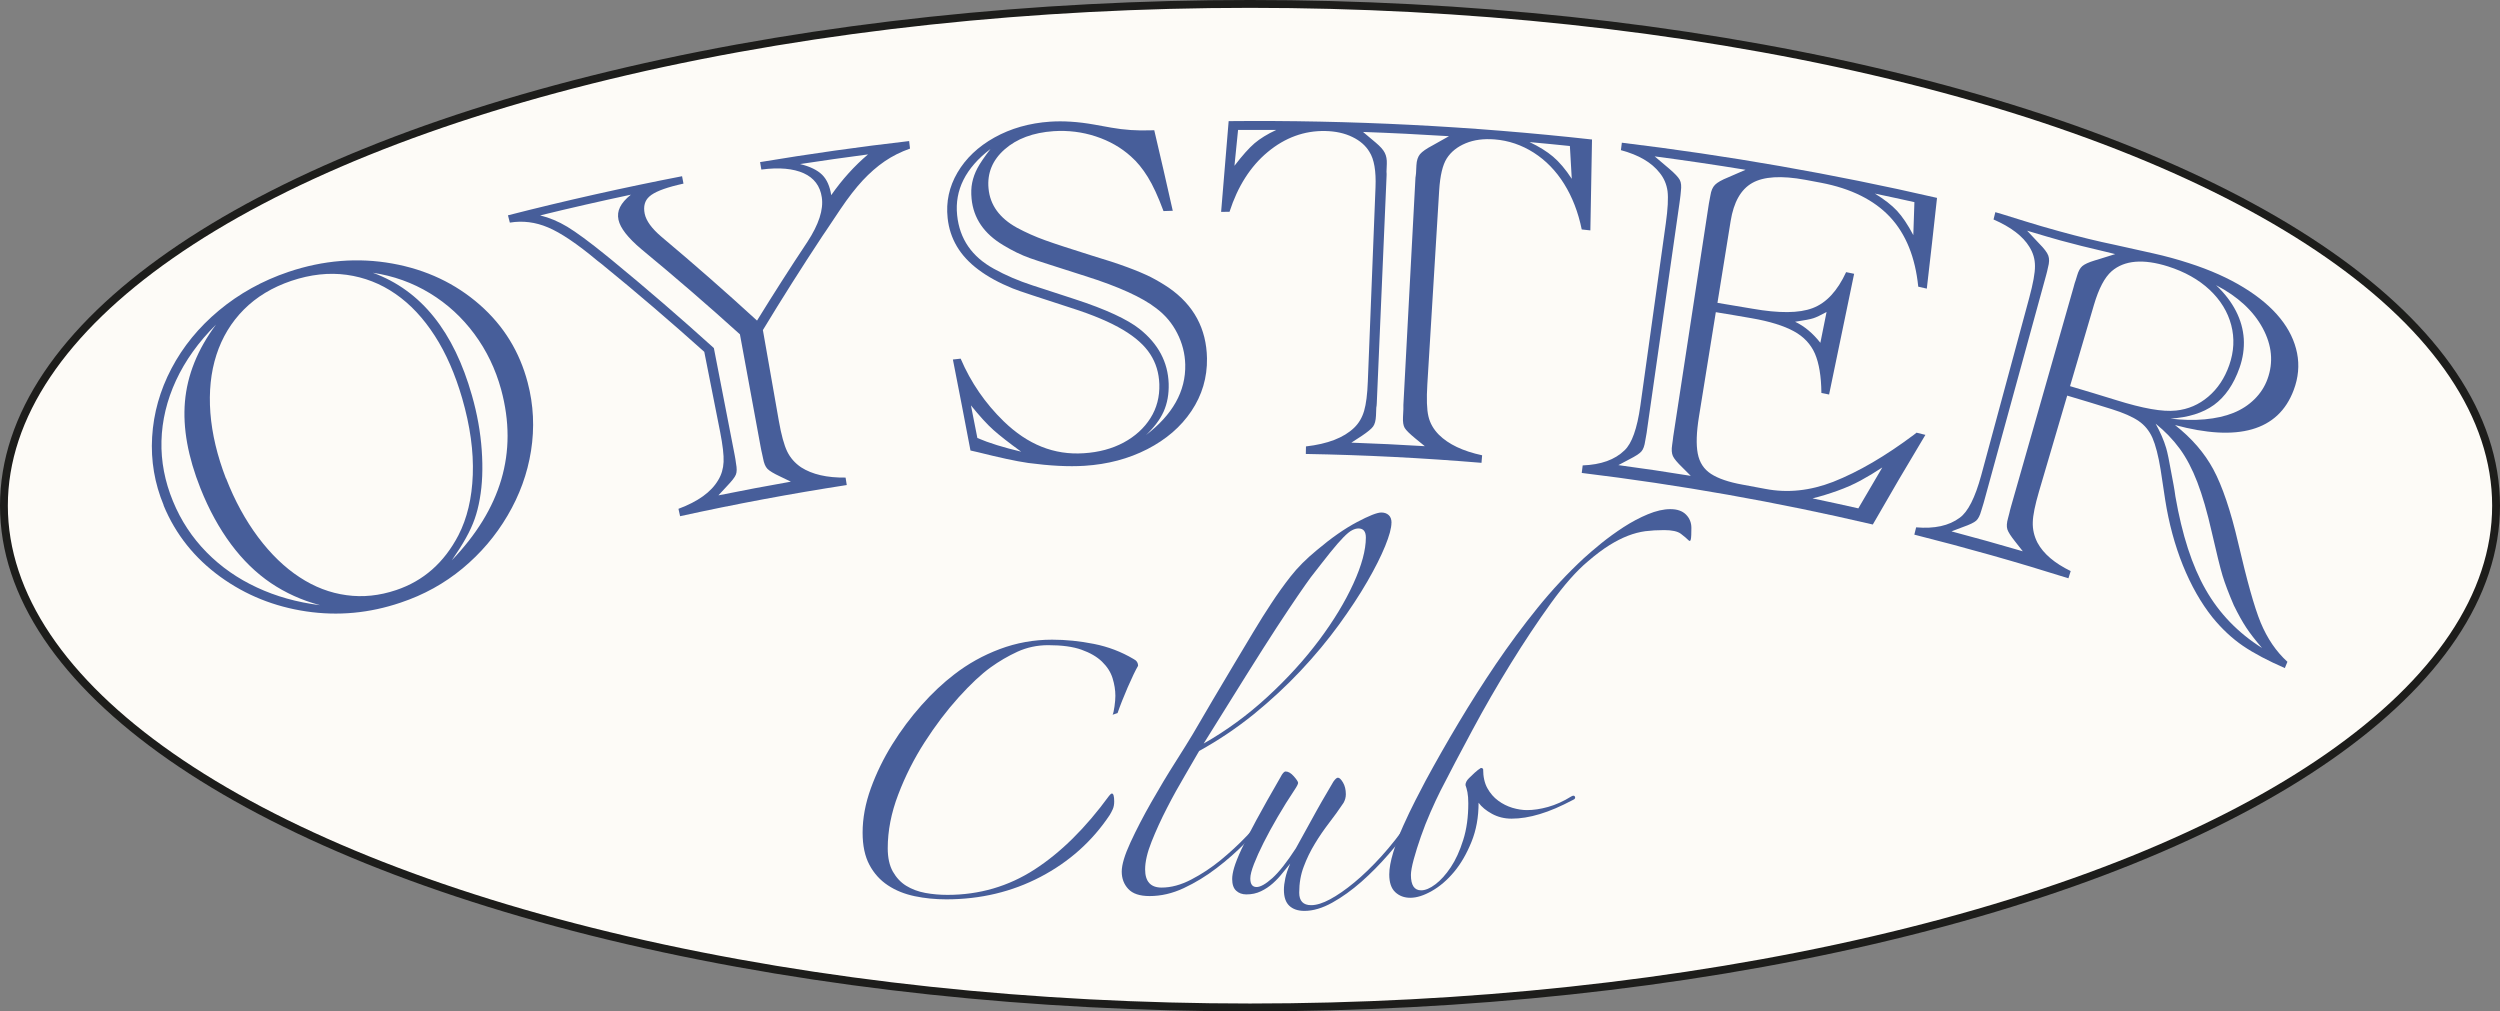 <?xml version="1.0" encoding="UTF-8"?>
<svg xmlns="http://www.w3.org/2000/svg" id="Layer_2" data-name="Layer 2" viewBox="0 0 318.48 128.85">
  <rect x="0" y="0" width="318.48" height="128.85" fill="#808080" stroke="none"/>
  <defs>
    <style>
      .cls-1 {
        fill: #475e9a;
        stroke-width: 0px;
      }

      .cls-2 {
        fill: #fdfbf7;
        stroke: #1d1d1b;
        stroke-miterlimit: 10;
      }
    </style>
  </defs>
  <g id="Layer_1-2" data-name="Layer 1">
    <g>
      <ellipse class="cls-2" cx="159.24" cy="64.42" rx="158.74" ry="63.92"></ellipse>
      <g>
        <path class="cls-1" d="M141.73,91.1c.1-.24.18-.62.25-1.12.07-.51.11-.95.11-1.34,0-.73-.12-1.47-.36-2.25-.24-.77-.69-1.47-1.34-2.1-.65-.63-1.52-1.13-2.61-1.52-1.09-.39-2.5-.58-4.24-.58-1.4,0-2.71.28-3.92.83-1.21.56-2.34,1.22-3.41,1.99-1.21.87-2.57,2.15-4.1,3.84-1.52,1.69-2.96,3.59-4.31,5.69-1.35,2.1-2.48,4.33-3.37,6.67-.9,2.35-1.34,4.63-1.34,6.85,0,1.21.22,2.2.65,2.97.44.77,1,1.38,1.7,1.81.7.43,1.51.74,2.43.91.92.17,1.86.25,2.83.25,4.06,0,7.76-1.08,11.09-3.23,3.33-2.15,6.5-5.28,9.5-9.39.15-.19.27-.29.36-.29.19,0,.29.34.29,1.01,0,.39-.06.71-.18.98-.12.27-.25.52-.4.76-2.22,3.33-5.16,5.96-8.81,7.87-3.65,1.91-7.65,2.86-12,2.86-1.4,0-2.74-.13-4.02-.4-1.28-.27-2.42-.72-3.41-1.38-.99-.65-1.78-1.52-2.36-2.61-.58-1.09-.87-2.45-.87-4.1,0-1.84.35-3.72,1.05-5.66.7-1.93,1.61-3.79,2.72-5.58,1.11-1.79,2.36-3.46,3.73-5,1.38-1.55,2.77-2.85,4.17-3.92,1.74-1.35,3.67-2.43,5.8-3.23,2.13-.8,4.35-1.2,6.67-1.2,1.74,0,3.52.18,5.33.54s3.49,1,5.04,1.92c.39.19.58.48.58.87-.34.58-.77,1.49-1.31,2.72-.53,1.23-.97,2.33-1.3,3.3l-.65.22Z"></path>
        <path class="cls-1" d="M177.26,66.59c0,.68-.27,1.67-.8,2.97-.53,1.3-1.29,2.82-2.28,4.53-.99,1.72-2.2,3.55-3.62,5.51-1.43,1.96-3.04,3.9-4.86,5.84-1.81,1.93-3.81,3.78-5.98,5.55-2.18,1.76-4.5,3.32-6.96,4.68-.44.77-1.04,1.81-1.81,3.12-.77,1.31-1.54,2.68-2.28,4.13-.75,1.45-1.4,2.88-1.96,4.28-.56,1.4-.83,2.59-.83,3.55,0,1.55.7,2.32,2.1,2.32,1.21,0,2.46-.34,3.77-1.02,1.31-.68,2.55-1.5,3.73-2.46,1.18-.97,2.29-1.99,3.33-3.08,1.04-1.09,1.92-2.07,2.65-2.94.34-.34.53-.42.58-.25.05.17-.03.35-.22.54-.87,1.06-1.9,2.2-3.08,3.41-1.18,1.21-2.44,2.32-3.77,3.33-1.33,1.02-2.72,1.86-4.17,2.54-1.45.68-2.9,1.01-4.35,1.01-1.26,0-2.16-.3-2.72-.91-.56-.6-.83-1.34-.83-2.21s.37-2.11,1.12-3.73c.75-1.62,1.63-3.32,2.65-5.11,1.02-1.79,2.03-3.48,3.05-5.08,1.01-1.59,1.76-2.8,2.25-3.62.82-1.4,1.68-2.86,2.57-4.39.89-1.52,1.78-3.01,2.65-4.46.87-1.45,1.7-2.84,2.5-4.17.8-1.33,1.53-2.5,2.21-3.52.82-1.26,1.67-2.44,2.54-3.55.87-1.11,1.98-2.22,3.33-3.33,1.84-1.55,3.53-2.73,5.08-3.55,1.55-.82,2.58-1.23,3.12-1.23.39,0,.7.11.94.33.24.22.36.54.36.98ZM174,68.48c0-.77-.31-1.16-.94-1.16-.24,0-.51.07-.8.22-.29.14-.67.45-1.12.91s-1.01,1.1-1.67,1.92c-.65.82-1.49,1.88-2.5,3.19-.39.53-.93,1.3-1.63,2.32-.7,1.02-1.59,2.36-2.68,4.02-1.09,1.67-2.39,3.72-3.92,6.16-1.52,2.44-3.32,5.33-5.4,8.66,2.9-1.64,5.62-3.64,8.16-5.98,2.54-2.34,4.72-4.75,6.56-7.21,1.84-2.46,3.29-4.86,4.35-7.18,1.06-2.32,1.59-4.28,1.59-5.87Z"></path>
        <path class="cls-1" d="M179.8,105.16c-.82,1.16-1.79,2.38-2.9,3.66-1.11,1.28-2.27,2.45-3.48,3.52-1.21,1.06-2.44,1.95-3.7,2.65-1.26.7-2.44,1.05-3.55,1.05-.82,0-1.46-.22-1.92-.65-.46-.43-.69-1.11-.69-2.03,0-.44.06-.93.18-1.49.12-.56.33-1.17.62-1.85-.29.34-.62.74-.98,1.2-.36.46-.77.9-1.23,1.31-.46.41-.97.75-1.52,1.01-.56.27-1.17.4-1.85.4-.53,0-.97-.16-1.3-.47-.34-.31-.51-.81-.51-1.49,0-.39.08-.87.25-1.45.17-.58.48-1.37.94-2.36.46-.99,1.09-2.22,1.89-3.7.8-1.47,1.82-3.3,3.08-5.47.24-.48.46-.72.65-.72.34,0,.69.21,1.05.62.36.41.54.69.54.83s-.15.44-.44.87c-.77,1.16-1.5,2.32-2.17,3.48-.68,1.16-1.27,2.25-1.78,3.26-.51,1.01-.92,1.92-1.23,2.72-.31.8-.47,1.41-.47,1.85,0,.72.26,1.09.8,1.09.48,0,1.15-.37,1.99-1.12.84-.75,1.85-2.02,3.01-3.81.43-.77.88-1.58,1.34-2.43.46-.84.91-1.66,1.34-2.43.43-.77.84-1.49,1.23-2.14.39-.65.68-1.15.87-1.49.24-.34.43-.51.58-.51.19,0,.41.21.65.62.24.41.36.91.36,1.49,0,.39-.1.75-.29,1.09-.58.87-1.2,1.73-1.85,2.57-.65.85-1.26,1.73-1.81,2.65-.56.92-1.03,1.88-1.41,2.9-.39,1.01-.58,2.13-.58,3.33,0,1.06.51,1.59,1.52,1.59.68,0,1.49-.25,2.43-.76.94-.51,1.97-1.22,3.08-2.14,1.11-.92,2.26-2.03,3.44-3.33,1.18-1.3,2.31-2.73,3.37-4.28.29-.1.43.03.43.36Z"></path>
        <path class="cls-1" d="M215.47,67.24c0,.72-.02,1.21-.07,1.45-.05.24-.14.29-.29.14-.24-.24-.57-.52-.98-.83-.41-.31-1.12-.47-2.14-.47-.87,0-1.67.05-2.39.14-.72.1-1.46.29-2.21.58-.75.29-1.54.69-2.36,1.2-.82.51-1.74,1.2-2.75,2.07-1.45,1.21-3.02,2.99-4.71,5.33-1.69,2.34-3.4,4.91-5.11,7.68-1.72,2.78-3.35,5.61-4.89,8.48-1.55,2.88-2.9,5.45-4.06,7.72-.39.77-.81,1.68-1.27,2.72-.46,1.04-.87,2.08-1.23,3.12-.36,1.04-.67,2.01-.91,2.9-.24.89-.36,1.56-.36,1.99,0,1.31.43,1.96,1.3,1.96.53,0,1.14-.25,1.81-.76.68-.51,1.33-1.23,1.96-2.17.63-.94,1.16-2.1,1.59-3.48.44-1.38.65-2.94.65-4.68,0-.58-.04-1.05-.11-1.41-.07-.36-.16-.66-.25-.91,0-.29.15-.58.44-.87.19-.19.43-.42.72-.69.29-.26.55-.47.8-.62.14,0,.24.05.29.15,0,.97.18,1.78.54,2.43.36.65.82,1.18,1.38,1.59.55.41,1.16.71,1.81.91.65.19,1.27.29,1.85.29.82,0,1.71-.13,2.68-.4.97-.27,1.96-.71,2.97-1.34.24-.14.4-.13.47.04.07.17-.01.3-.25.4-1.55.82-2.96,1.43-4.24,1.81-1.28.39-2.48.58-3.59.58-.92,0-1.75-.21-2.5-.62-.75-.41-1.32-.88-1.7-1.41,0,1.84-.3,3.5-.91,5-.61,1.5-1.34,2.77-2.21,3.81-.87,1.04-1.81,1.85-2.83,2.43s-1.93.87-2.75.87c-.77,0-1.41-.24-1.92-.72-.51-.48-.76-1.23-.76-2.25,0-.77.17-1.71.51-2.83.34-1.11.76-2.24,1.27-3.37.51-1.14,1.03-2.22,1.56-3.26.53-1.04.97-1.87,1.3-2.5,1.31-2.42,2.71-4.88,4.21-7.39,1.5-2.51,3.08-5,4.75-7.47,1.67-2.46,3.43-4.84,5.29-7.14s3.83-4.41,5.91-6.34c.58-.53,1.32-1.16,2.21-1.89.89-.72,1.85-1.41,2.86-2.07,1.01-.65,2.04-1.2,3.08-1.63,1.04-.43,1.99-.65,2.86-.65s1.53.23,1.99.69c.46.46.69,1.03.69,1.7Z"></path>
      </g>
      <g>
        <path class="cls-1" d="M20.85,64.36c-1.15-2.77-1.65-5.67-1.47-8.69.18-3.03,1-5.94,2.46-8.72,1.46-2.78,3.48-5.26,6.05-7.4,2.57-2.14,5.53-3.79,8.85-4.91,4.44-1.5,8.89-1.85,13.23-1.07,4.35.78,8.06,2.55,11.14,5.25,3.08,2.7,5.09,6.02,6.11,9.9.76,2.88.89,5.78.43,8.71-.46,2.92-1.47,5.67-2.99,8.25-1.52,2.59-3.43,4.82-5.74,6.74-2.31,1.91-4.92,3.36-7.88,4.35-3.99,1.35-7.97,1.72-12.02,1.12-4.05-.6-7.7-2.06-10.95-4.41-3.25-2.36-5.69-5.37-7.23-9.1ZM40.72,77.08c-2.28-.61-4.35-1.55-6.22-2.81-1.87-1.27-3.56-2.91-5.07-4.94-1.51-2.03-2.81-4.4-3.89-7.11-1.59-4-2.27-7.68-1.98-11.05.29-3.37,1.6-6.66,3.96-9.82-2.23,2.21-3.93,4.6-5.1,7.12-1.17,2.53-1.78,5.1-1.85,7.7-.07,2.61.43,5.16,1.46,7.67,1.02,2.49,2.46,4.66,4.29,6.52,1.83,1.86,3.97,3.35,6.41,4.48,2.44,1.14,5.1,1.88,7.98,2.25ZM28.8,60.94c1.1,2.84,2.47,5.33,4.08,7.49,1.62,2.16,3.38,3.86,5.28,5.1,1.9,1.25,3.89,2.01,5.98,2.29,2.09.29,4.19.07,6.33-.65,3.48-1.17,6.1-3.48,7.93-6.98,1.11-2.16,1.72-4.72,1.83-7.7.11-2.98-.33-6.22-1.35-9.74-.89-3.06-2.04-5.72-3.49-7.97-1.45-2.25-3.11-4.03-5.01-5.34-1.89-1.31-3.97-2.12-6.22-2.43-2.25-.31-4.61-.05-7.05.77-2.42.82-4.44,2.04-6.05,3.66-1.61,1.62-2.77,3.55-3.49,5.77-.72,2.23-.97,4.69-.77,7.39.21,2.7.88,5.48,1.98,8.34ZM57.56,71.38c6.22-6.5,8.48-13.66,6.28-21.76-.71-2.59-1.84-4.95-3.4-7.06-1.56-2.11-3.45-3.85-5.67-5.2-2.22-1.35-4.65-2.22-7.27-2.61,6.19,2.26,10.33,7.54,12.62,15.62.68,2.37,1.09,4.7,1.25,6.99.16,2.29.08,4.36-.25,6.2-.16.93-.38,1.78-.65,2.55-.27.77-.64,1.58-1.11,2.42-.47.85-1.07,1.79-1.8,2.85Z"></path>
        <path class="cls-1" d="M97.19,42.07c.68,3.85,1.35,7.7,2.03,11.56.31,1.77.67,3.07,1.06,3.88.39.81.99,1.49,1.77,2.02,1.42.91,3.3,1.34,5.67,1.31.05.32.1.63.15.95-7.11,1.1-14.19,2.42-21.23,3.97-.07-.31-.14-.63-.21-.94,2.49-.93,4.18-2.14,5.07-3.67.41-.67.64-1.44.68-2.31.04-.86-.11-2.13-.44-3.82-.67-3.4-1.35-6.8-2.02-10.2-4.26-3.82-8.63-7.57-13.13-11.23-.16-.12-.32-.25-.48-.37-2.59-2.17-4.7-3.58-6.3-4.25-1.6-.68-3.22-.88-4.86-.61-.08-.31-.16-.62-.24-.93,7.35-1.88,14.75-3.54,22.18-4.98.06.31.12.63.18.94-.24.06-.49.12-.73.17-1.81.44-3.01.93-3.61,1.47-.6.53-.79,1.27-.6,2.2.19.91.9,1.88,2.12,2.92,4.17,3.5,8.23,7.06,12.19,10.69,2.07-3.36,4.21-6.71,6.42-10.03,1.44-2.21,2.07-4.1,1.83-5.68-.21-1.43-.98-2.46-2.3-3.06-1.33-.6-3.13-.77-5.4-.47-.05-.32-.11-.63-.16-.95,6.31-1.05,12.64-1.95,18.99-2.68.04.32.07.64.11.96-1.17.41-2.25.95-3.23,1.62-.98.67-1.91,1.49-2.8,2.44-.88.95-1.84,2.18-2.85,3.68-.61.91-1.22,1.83-1.83,2.74-.15.21-.29.42-.43.63-2.63,3.98-5.17,7.99-7.61,12.02ZM91.55,63.1c3.06-.62,6.13-1.2,9.2-1.74-.46-.22-.93-.45-1.39-.67-.81-.38-1.34-.7-1.6-.97-.26-.27-.44-.71-.55-1.32-.06-.33-.11-.54-.14-.65-.03-.11-.06-.23-.08-.35-.03-.17-.06-.35-.1-.52-.88-4.76-1.75-9.53-2.63-14.29-4.08-3.69-8.27-7.31-12.57-10.86-1.7-1.44-2.67-2.67-2.9-3.73-.12-.57-.06-1.1.2-1.62.25-.51.71-1.04,1.38-1.58-3.86.82-7.72,1.7-11.56,2.64,1.18.29,2.33.77,3.46,1.45,1.12.68,2.81,1.91,5.01,3.7.24.19.47.38.7.57,4.44,3.65,8.76,7.38,12.96,11.18.85,4.39,1.71,8.78,2.56,13.16.03.17.07.35.1.52.06.32.12.66.16,1.01.12.63.12,1.11-.02,1.44-.13.33-.52.82-1.15,1.48-.35.38-.7.75-1.05,1.13ZM105.89,24.86c1.4-2,2.96-3.73,4.69-5.19-2.89.38-5.78.79-8.66,1.23,1.28.31,2.21.77,2.82,1.37.6.6.98,1.47,1.15,2.59Z"></path>
        <path class="cls-1" d="M147.04,16.58c.81,3.42,1.59,6.84,2.36,10.27-.39.01-.78.02-1.18.04-.68-1.84-1.35-3.29-2-4.34-.65-1.05-1.36-1.93-2.15-2.62-1.25-1.13-2.74-1.98-4.47-2.55-1.73-.57-3.53-.79-5.38-.67-2.61.18-4.7.96-6.25,2.33-1.55,1.37-2.22,3.03-2.04,4.96.19,2.12,1.41,3.79,3.62,5.01,1.14.61,2.34,1.15,3.6,1.6,1.26.46,3.23,1.09,5.88,1.93,1.81.54,3.34,1.04,4.58,1.5,1.25.46,2.25.89,3.01,1.27.76.39,1.52.84,2.28,1.35,3.2,2.22,4.79,5.23,4.86,8.98.04,2.46-.63,4.7-1.98,6.72-1.35,2.02-3.23,3.63-5.62,4.86-2.4,1.23-5.05,1.93-8,2.12-2.05.13-4.43,0-7.16-.36-1.62-.23-3.76-.71-6.45-1.38-.31-.07-.62-.14-.92-.21-.73-3.87-1.48-7.73-2.24-11.59.33-.04.66-.07.99-.11,1.3,3.04,3.13,5.69,5.47,7.97,3.07,2.98,6.44,4.33,10.21,4.08,1.93-.12,3.62-.58,5.08-1.36,1.46-.79,2.6-1.82,3.41-3.1.81-1.28,1.19-2.73,1.14-4.34-.05-1.43-.43-2.7-1.16-3.82-.72-1.12-1.88-2.16-3.48-3.11-1.6-.95-3.79-1.89-6.59-2.78-4.06-1.33-6.57-2.12-7.46-2.49-1.72-.7-3.17-1.49-4.35-2.38-1.18-.88-2.1-1.87-2.75-2.97-.65-1.1-1.04-2.3-1.18-3.62-.22-2.04.19-3.97,1.25-5.78,1.06-1.81,2.63-3.31,4.71-4.47,2.08-1.16,4.46-1.84,7.1-2.02,1.66-.11,3.54,0,5.61.37.72.13,1.44.26,2.17.39,1.61.29,3.31.41,5.12.34.12,0,.24,0,.36-.01ZM124.51,55.8c1.49.64,3.35,1.21,5.58,1.74-1.53-1.11-2.71-2.03-3.53-2.76-.82-.73-1.77-1.78-2.87-3.14.28,1.39.55,2.77.82,4.16ZM145.94,55.46c3.42-2.6,5.14-5.6,5.05-9.05-.04-1.37-.37-2.69-1.02-3.96-.64-1.27-1.55-2.35-2.73-3.22-1.7-1.32-4.69-2.71-9.01-4.07-3.58-1.15-5.95-1.89-7.04-2.28-1.09-.39-2.22-.94-3.39-1.65-2.43-1.45-3.79-3.41-4.03-5.92-.07-.74-.05-1.43.08-2.05.13-.63.35-1.24.67-1.84.32-.6.87-1.42,1.66-2.44-3.19,2.43-4.57,5.25-4.25,8.42.31,3.05,1.89,5.31,4.68,6.84,1.47.82,3.12,1.53,4.96,2.13.23.09,2.03.64,5.34,1.74,4,1.3,6.73,2.59,8.25,3.79,2.41,1.91,3.63,4.25,3.72,6.98.04,1.32-.18,2.51-.64,3.55-.47,1.04-1.25,2.06-2.31,3.05Z"></path>
        <path class="cls-1" d="M202.81,17.75c-.06,3.87-.13,7.73-.21,11.6-.37-.04-.74-.08-1.1-.12-.45-2.2-1.2-4.13-2.24-5.8-1.04-1.67-2.34-3-3.87-3.98-1.54-.98-3.2-1.55-4.98-1.69-1.4-.11-2.63.05-3.69.49-1.06.44-1.87,1.08-2.42,1.94-.52.82-.84,2.17-.96,4.05-.5,8.24-1.01,16.48-1.51,24.73-.11,1.84-.07,3.19.14,4.07.2.87.65,1.65,1.33,2.34,1.23,1.22,3.06,2.09,5.51,2.62-.03.32-.05.64-.08.96-7.45-.62-14.91-1-22.38-1.13,0-.32.01-.64.02-.96,2.77-.32,4.81-1.1,6.14-2.38.6-.58,1.02-1.3,1.27-2.16.25-.86.41-2.11.47-3.74.33-8.25.66-16.5.98-24.75.08-2.05-.17-3.55-.78-4.5-.47-.78-1.19-1.42-2.17-1.89-.98-.48-2.13-.73-3.43-.76-2.68-.06-5.15.84-7.36,2.68-2.21,1.84-3.82,4.39-4.86,7.61-.36,0-.72,0-1.07.01.31-3.85.63-7.71.96-11.56,15.45-.15,30.9.63,46.27,2.34ZM157.72,16.55c-.16,1.52-.31,3.04-.46,4.57,1-1.31,1.86-2.27,2.56-2.87.71-.6,1.63-1.17,2.77-1.7-1.63,0-3.25,0-4.88,0ZM172.16,56.39c3.12.11,6.23.26,9.35.45-.4-.33-.79-.65-1.19-.97-.73-.6-1.19-1.05-1.37-1.35-.18-.3-.25-.76-.22-1.38.02-.34.04-.68.05-1.02,0-.17,0-.28,0-.34,0-.06,0-.12,0-.19.51-9.66,1.02-19.32,1.54-28.98,0-.06.01-.12.03-.19.01-.06.03-.17.04-.34.02-.34.04-.68.05-1.02.03-.62.19-1.09.46-1.42.28-.33.81-.7,1.59-1.11.7-.39,1.4-.79,2.1-1.18-3.65-.23-7.3-.41-10.95-.54.54.45,1.08.91,1.62,1.36.57.48.96.91,1.15,1.3.2.39.28.86.26,1.39-.01.34-.03.68-.04,1.02.02.19.02.36.01.53-.42,9.67-.84,19.33-1.25,29,0,.17-.03.34-.06.53-.01.34-.03.68-.04,1.02-.03.62-.15,1.08-.37,1.38-.22.3-.7.69-1.44,1.19-.44.28-.88.57-1.31.85ZM199.99,18.6c-1.71-.18-3.43-.34-5.14-.5,1.21.57,2.21,1.19,3,1.86.79.67,1.59,1.61,2.38,2.82-.08-1.39-.16-2.78-.24-4.18Z"></path>
        <path class="cls-1" d="M246.76,25.22c-.42,3.85-.85,7.7-1.3,11.55-.36-.08-.72-.17-1.09-.25-.38-3.74-1.57-6.7-3.59-8.87-2.02-2.16-4.97-3.64-8.81-4.37-.66-.12-1.31-.25-1.97-.37-3.07-.57-5.34-.42-6.78.4-1.45.82-2.36,2.44-2.75,4.85-.56,3.47-1.12,6.95-1.68,10.42,1.49.24,2.98.49,4.47.75,3.38.59,5.93.58,7.66-.08,1.74-.66,3.15-2.18,4.26-4.58.34.07.68.14,1.02.21-1.06,5.13-2.13,10.25-3.19,15.38-.33-.07-.65-.14-.98-.2-.02-2.12-.3-3.78-.82-5-.53-1.21-1.42-2.17-2.69-2.86-1.26-.69-3.06-1.26-5.38-1.66-1.52-.27-3.04-.52-4.56-.77-.71,4.42-1.43,8.85-2.14,13.27-.33,2.02-.38,3.6-.16,4.74.22,1.14.78,2,1.69,2.59.91.59,2.24,1.05,4.01,1.37.97.18,1.93.36,2.9.54,2.85.55,5.72.24,8.66-.9,3.26-1.29,6.66-3.29,10.27-5.99.11-.09.23-.18.34-.27.38.09.75.18,1.13.28-2.28,3.79-4.51,7.59-6.7,11.42-12.26-2.87-24.64-5.06-37.08-6.57.04-.32.08-.64.12-.96,2.33-.09,4.1-.72,5.32-1.91.94-.87,1.62-2.77,2.03-5.71,1.08-7.74,2.16-15.48,3.24-23.21.26-1.86.33-3.23.22-4.11-.12-.87-.45-1.65-1-2.33-1.02-1.31-2.66-2.28-4.94-2.89.04-.32.08-.64.12-.95,13.47,1.63,26.87,3.97,40.15,7.03ZM206.15,59.25c3.09.41,6.17.87,9.24,1.37-.36-.36-.73-.73-1.09-1.09-.64-.62-1.04-1.1-1.19-1.44-.15-.34-.19-.81-.09-1.43.05-.33.08-.55.09-.66,0-.11.02-.23.04-.35.03-.17.05-.35.08-.52,1.46-9.56,2.93-19.13,4.39-28.69.03-.17.05-.35.08-.52.02-.12.04-.24.07-.37.03-.12.07-.33.12-.64.09-.61.29-1.07.59-1.37.3-.3.86-.62,1.68-.95.74-.32,1.47-.65,2.21-.96-3.85-.63-7.71-1.2-11.58-1.71.61.52,1.23,1.04,1.84,1.56.73.62,1.18,1.1,1.36,1.44.18.34.22.82.14,1.43-.03.35-.06.69-.11,1.02-.02.17-.05.35-.07.52-1.37,9.58-2.74,19.16-4.11,28.73-.02.17-.05.35-.07.52-.05.33-.11.66-.18,1.01-.09.64-.25,1.09-.49,1.36-.23.27-.76.61-1.57,1.02-.45.24-.91.48-1.36.72ZM232.68,39.75c-.73.4-1.29.67-1.67.79-.38.13-1.16.27-2.33.45,1.19.56,2.26,1.46,3.22,2.68.26-1.31.52-2.62.79-3.93ZM243.88,25.75c-1.68-.37-3.36-.74-5.04-1.09,1.21.74,2.15,1.47,2.82,2.19.67.72,1.37,1.75,2.08,3.1.05-1.4.09-2.8.14-4.2ZM236.73,64.77c1.01-1.74,2.03-3.48,3.06-5.22-.95.63-1.88,1.19-2.77,1.67-.9.49-1.88.92-2.94,1.3-1.06.38-2.12.71-3.18.97,1.95.41,3.89.83,5.83,1.27Z"></path>
        <path class="cls-1" d="M263.35,50.38c-1.2,4.08-2.4,8.16-3.6,12.24-.5,1.71-.77,3.01-.79,3.91-.03.9.17,1.77.6,2.61.77,1.42,2.18,2.61,4.23,3.61-.1.31-.19.61-.29.92-6.5-2.05-13.04-3.9-19.63-5.56.08-.31.16-.62.23-.93,2.33.2,4.18-.2,5.55-1.22,1.05-.75,1.96-2.55,2.74-5.4,2.04-7.54,4.08-15.08,6.12-22.62.49-1.82.74-3.17.73-4.05,0-.88-.24-1.69-.71-2.44-.82-1.35-2.34-2.52-4.57-3.49.08-.31.16-.62.23-.93.32.1.61.18.86.25,1.01.31,2.02.62,3.03.94,1.21.38,2.63.79,4.25,1.24,2.57.71,4.91,1.28,7.04,1.72,1.65.36,3.3.73,4.94,1.1,1.56.35,3.07.76,4.54,1.24,2.71.87,5.05,1.92,7,3.12,1.96,1.2,3.5,2.51,4.63,3.91,1.13,1.4,1.84,2.88,2.15,4.44.31,1.56.16,3.13-.43,4.7-.98,2.62-2.76,4.27-5.31,5-2.55.73-5.8.53-9.81-.54,2.14,1.68,3.77,3.57,4.89,5.66,1.12,2.08,2.2,5.22,3.17,9.41,1.1,4.7,2.02,8.07,2.85,10.09.84,2.02,1.97,3.69,3.41,5-.11.27-.22.54-.33.8-2.15-.94-3.92-1.87-5.32-2.82-1.39-.95-2.69-2.16-3.89-3.63-1.49-1.87-2.74-4.08-3.78-6.65-1.03-2.57-1.78-5.34-2.25-8.32-.19-1.28-.38-2.56-.58-3.84-.29-1.8-.65-3.16-1.04-4.06-.4-.9-.99-1.63-1.77-2.16-.79-.54-1.93-1.04-3.43-1.51-1.89-.59-3.79-1.17-5.69-1.73ZM248.63,67.7c3.03.8,6.05,1.65,9.06,2.53-.32-.41-.64-.81-.96-1.22-.56-.7-.9-1.23-1.01-1.58-.11-.36-.08-.83.09-1.43.09-.32.15-.53.17-.65.02-.11.05-.23.08-.35.05-.17.1-.34.14-.51,2.65-9.3,5.31-18.61,7.96-27.91.05-.17.1-.34.14-.51.03-.12.07-.24.12-.35.05-.12.11-.32.19-.62.16-.56.38-.96.66-1.2.28-.24.81-.49,1.61-.73.09-.03.19-.05.28-.08.77-.24,1.53-.48,2.3-.72-.42-.1-.84-.21-1.26-.31-2.13-.49-4.03-.97-5.72-1.43-1.04-.29-2.45-.7-4.24-1.24.51.54,1.02,1.08,1.53,1.63.64.64,1.03,1.16,1.17,1.55.14.39.13.89-.04,1.49-.07.35-.15.68-.24,1-.05.17-.09.34-.14.51-2.56,9.33-5.12,18.66-7.68,27.99-.05.17-.09.34-.14.51-.09.32-.19.65-.3.98-.17.62-.39,1.05-.65,1.28-.27.24-.83.51-1.69.81-.48.18-.96.36-1.45.55ZM263.7,49.19c1.96.58,3.92,1.17,5.88,1.78,3.39,1.06,5.92,1.52,7.64,1.33,1.53-.16,2.9-.75,4.1-1.77,1.2-1.02,2.09-2.36,2.67-4.02.6-1.72.69-3.42.25-5.1-.44-1.68-1.36-3.18-2.75-4.49-1.4-1.31-3.17-2.3-5.3-2.98-3.17-1-5.56-.78-7.17.6-.91.79-1.66,2.23-2.27,4.31-1.01,3.44-2.03,6.89-3.04,10.33ZM288.14,82.52c-.84-.98-1.5-1.83-1.98-2.56-.48-.72-1.01-1.67-1.59-2.85-.64-1.49-1.12-2.74-1.43-3.76-.31-1.02-.76-2.88-1.38-5.57-.58-2.57-1.2-4.69-1.84-6.36-.64-1.67-1.39-3.1-2.24-4.26-.85-1.16-1.88-2.23-3.07-3.19.6,1.09,1.05,2.12,1.34,3.1.16.53.39,1.63.68,3.28.09.49.18.97.27,1.44.09.47.16.95.23,1.46.85,4.87,2.11,8.81,3.85,11.85,1.73,3.04,4.11,5.5,7.17,7.44ZM276.44,53.32c1.55.19,3.03.23,4.43.1,1.4-.13,2.61-.4,3.65-.82,1.04-.42,1.93-1,2.68-1.74.75-.74,1.31-1.6,1.66-2.57.77-2.12.58-4.28-.61-6.49-1.19-2.2-3.18-4.04-5.94-5.47,1.1,1.04,1.94,2.14,2.53,3.29.59,1.15.92,2.33,1,3.55.07,1.22-.11,2.45-.54,3.68-.75,2.13-1.84,3.7-3.25,4.73-1.42,1.03-3.28,1.61-5.6,1.75Z"></path>
      </g>
    </g>
  </g>
</svg>
